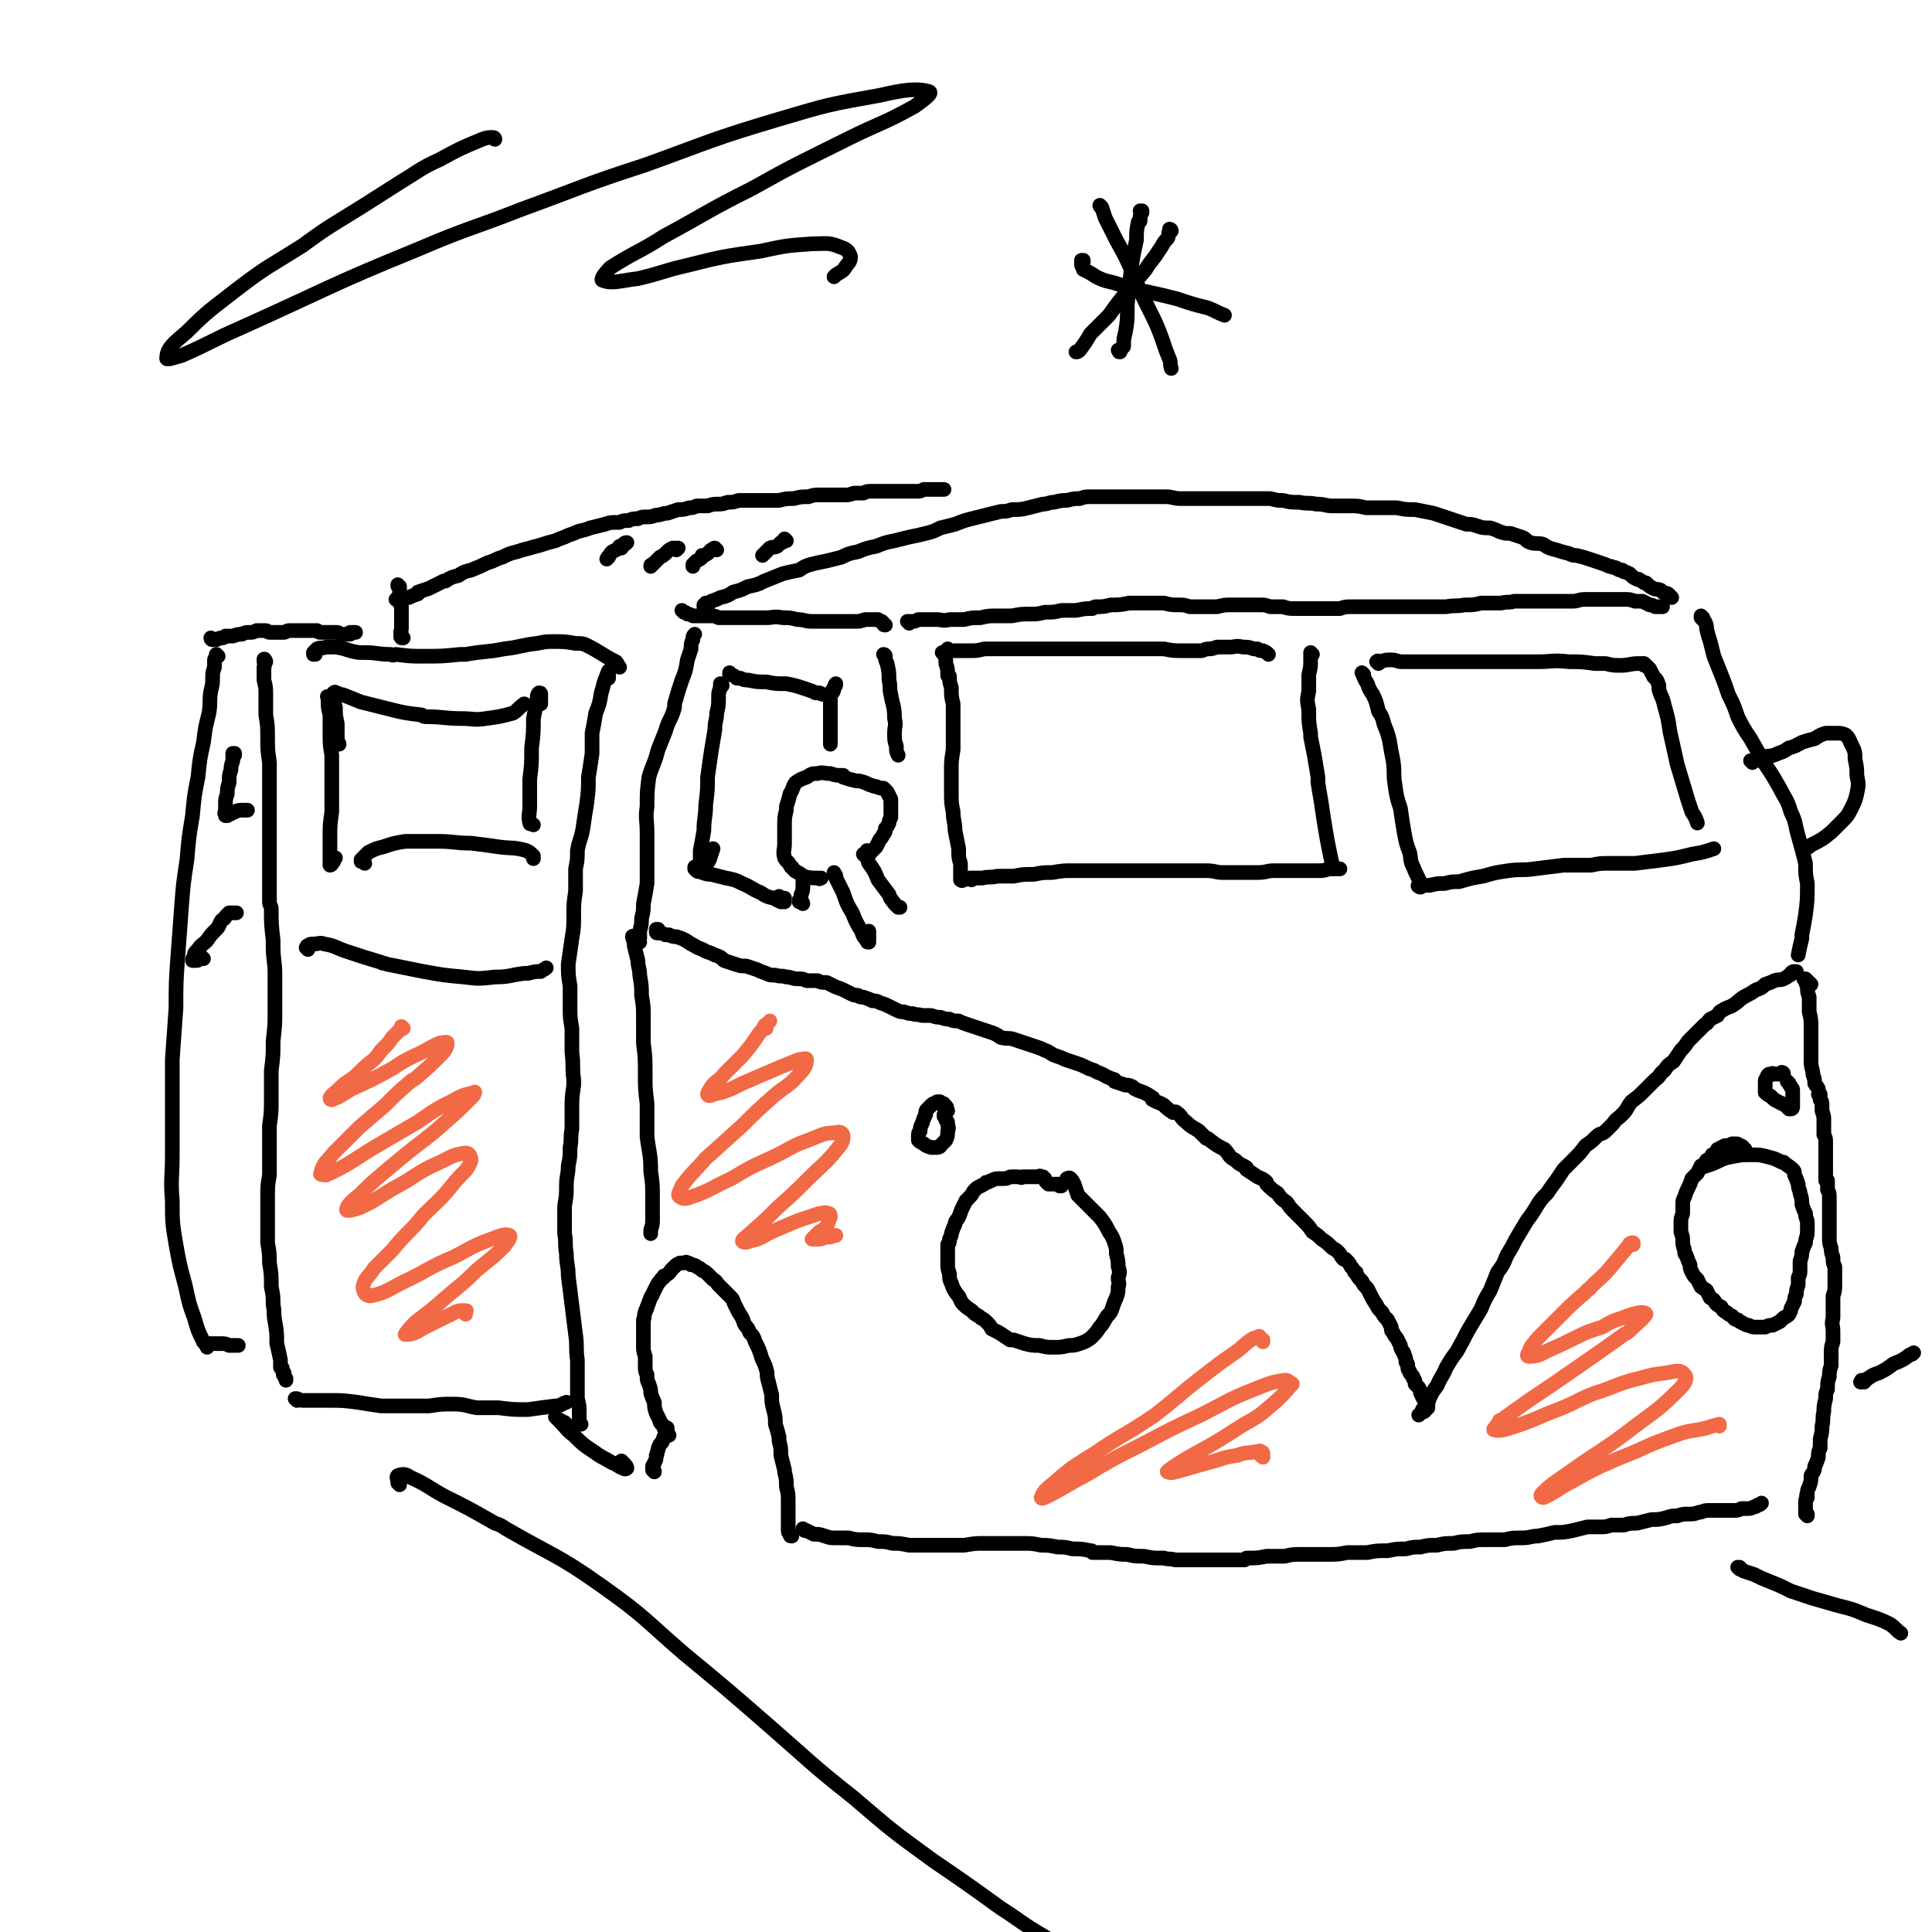 <svg viewBox='0 0 1054 1054' version='1.1' xmlns='http://www.w3.org/2000/svg' xmlns:xlink='http://www.w3.org/1999/xlink'><g fill='none' stroke='#000000' stroke-width='8' stroke-linecap='round' stroke-linejoin='round'><path d='M359,508c0,0 -1,-1 -1,-1 0,0 0,0 1,0 0,0 0,0 0,1 -1,0 -1,0 -1,0 0,1 0,1 1,1 0,0 0,0 1,0 1,0 1,0 3,1 1,0 1,0 2,0 2,1 2,1 4,1 3,1 3,1 5,2 3,2 3,2 5,3 3,2 3,1 6,3 3,1 3,1 5,2 3,1 3,1 5,3 3,1 3,1 6,2 3,1 3,1 6,1 3,1 3,1 6,2 2,1 2,1 5,2 2,1 2,1 5,1 3,1 3,0 6,1 3,0 3,1 6,1 3,0 3,0 5,1 3,0 3,0 6,0 2,1 2,1 5,1 2,1 2,1 4,2 2,1 3,1 5,2 2,1 2,1 4,2 2,1 2,1 4,1 1,1 1,1 3,1 3,1 3,1 5,2 2,0 2,0 4,1 3,1 3,1 5,2 2,1 2,1 4,2 2,1 2,1 4,1 3,1 3,1 5,1 2,1 2,0 5,1 2,0 2,0 5,0 3,1 3,1 5,1 3,1 3,1 5,1 2,1 2,1 5,1 2,1 2,1 5,2 3,1 3,1 6,2 3,1 3,1 6,2 3,1 3,1 6,3 4,1 4,0 7,1 3,1 3,1 6,2 3,1 3,1 6,2 3,1 3,1 5,2 3,1 3,2 6,3 3,1 3,1 5,2 3,1 3,1 6,2 3,1 3,1 5,2 2,1 2,1 5,2 0,0 0,0 0,0 3,2 3,1 6,3 0,0 0,0 0,0 2,1 2,1 5,2 0,0 0,1 0,1 3,1 3,1 6,2 2,0 2,0 4,1 0,0 0,0 1,1 2,1 2,1 5,2 2,1 2,1 5,3 0,0 -1,1 0,1 3,2 3,1 6,3 2,2 2,2 5,4 1,0 1,-1 2,0 3,2 2,3 5,5 3,3 4,3 7,5 2,2 2,2 4,4 1,0 1,0 2,1 4,3 4,3 8,5 3,3 2,4 6,6 3,3 3,2 6,4 0,0 0,0 0,1 3,2 3,2 6,4 2,1 3,1 5,3 0,1 0,1 0,1 3,3 3,3 6,5 2,3 2,3 5,5 2,3 2,3 4,5 3,3 3,3 5,5 3,3 3,3 5,6 3,2 3,2 5,4 3,2 3,2 5,4 2,2 2,1 4,3 2,2 1,2 3,4 1,0 1,0 1,0 2,2 2,2 3,4 1,1 1,1 2,3 1,0 1,0 1,1 1,2 1,2 3,4 1,2 1,2 3,4 1,2 1,2 2,4 1,2 1,2 3,5 1,2 1,2 3,4 1,2 1,2 3,4 1,2 1,2 2,4 0,2 0,2 1,3 1,2 1,2 2,3 1,2 1,2 2,4 0,1 0,1 1,3 1,1 1,1 1,2 1,2 1,2 1,4 1,1 1,1 1,2 0,2 0,2 1,3 0,1 0,1 1,2 1,1 1,1 1,2 1,1 1,1 1,3 1,1 1,1 2,2 1,2 1,2 1,3 1,2 1,2 2,4 1,1 1,1 2,2 0,1 0,1 0,2 -1,1 -1,1 -2,2 -2,1 -2,1 -3,2 '/><path d='M777,770c0,0 0,-1 -1,-1 0,0 1,1 1,1 0,0 -1,0 -1,0 0,-1 1,0 1,-1 1,-2 1,-2 2,-4 2,-5 2,-5 5,-9 2,-5 3,-5 5,-10 3,-5 3,-5 6,-9 0,-1 1,-1 1,-2 3,-5 3,-6 6,-11 3,-5 3,-5 6,-10 2,-5 2,-5 5,-10 2,-5 2,-5 4,-10 3,-4 3,-4 5,-9 3,-5 3,-5 5,-9 3,-5 3,-5 6,-10 3,-4 3,-4 6,-9 2,-3 2,-3 5,-6 2,-3 2,-3 5,-7 2,-3 2,-3 4,-6 3,-3 3,-3 6,-6 3,-3 3,-3 6,-7 3,-2 3,-2 6,-5 2,-2 3,-1 5,-3 2,-2 2,-2 4,-4 2,-3 2,-2 5,-5 3,-3 2,-3 5,-7 4,-3 4,-3 7,-6 3,-3 3,-3 6,-6 3,-2 2,-3 5,-5 2,-3 2,-3 5,-5 2,-3 2,-3 4,-6 2,-2 2,-2 4,-5 3,-3 3,-3 5,-5 2,-2 2,-2 4,-4 2,-1 1,-1 3,-3 2,-1 2,-1 4,-2 1,-2 1,-2 3,-3 3,-2 3,-1 6,-3 3,-2 3,-3 7,-5 2,-1 2,-1 5,-3 3,-1 3,-1 5,-3 3,-1 3,-1 5,-2 3,-1 3,0 5,-1 2,-1 2,-1 3,-2 1,0 1,0 1,-1 1,-1 1,-1 2,-1 0,0 0,0 1,0 '/><path d='M515,357c0,0 -1,-1 -1,-1 0,0 0,0 1,1 0,0 0,0 0,0 0,0 0,0 0,0 1,2 1,2 1,5 1,3 1,3 1,6 0,1 0,1 1,1 0,3 0,3 1,6 0,5 0,5 1,9 0,6 0,6 0,12 0,6 0,6 0,13 -1,6 -1,6 -1,12 0,5 0,5 0,11 0,6 0,6 1,11 0,5 1,5 1,10 1,5 1,5 2,10 0,0 0,0 0,1 0,4 0,4 1,7 0,3 0,3 0,6 0,1 0,2 0,3 1,1 1,0 2,0 '/><path d='M530,480c0,0 -1,-1 -1,-1 0,0 0,0 0,0 1,0 1,0 2,0 3,0 3,0 5,0 4,-1 4,0 8,-1 4,0 4,0 9,0 5,-1 5,-1 11,-1 5,-1 5,-1 10,-1 6,-1 6,-1 11,-1 5,0 5,0 11,0 5,0 5,0 10,0 7,0 7,0 13,0 5,0 5,0 11,0 5,0 5,0 9,0 5,0 5,0 10,0 4,0 4,0 9,0 5,0 5,1 9,1 5,0 5,0 10,0 4,0 4,0 9,0 5,0 5,-1 9,-1 4,0 4,0 9,0 4,0 4,0 8,0 4,0 4,0 7,0 3,0 3,0 6,-1 2,0 2,0 5,0 1,0 1,0 1,0 '/><path d='M518,355c0,0 -1,-1 -1,-1 0,0 0,1 1,1 2,0 2,0 3,0 4,0 4,0 8,0 4,0 4,0 8,-1 4,0 4,0 8,0 5,0 5,0 9,0 9,0 9,0 17,0 7,0 7,0 13,0 2,0 2,0 4,0 5,0 5,0 10,0 8,0 8,0 15,0 4,0 4,0 7,0 2,0 2,0 4,0 5,0 5,0 11,0 5,1 5,1 11,1 4,0 4,0 9,0 2,0 2,-1 4,-1 2,0 2,0 5,-1 4,0 4,0 7,0 3,0 3,-1 7,0 3,0 3,0 6,1 1,0 1,0 2,0 1,1 1,1 3,1 2,1 2,1 3,2 '/><path d='M716,357c0,0 -1,0 -1,-1 0,0 0,1 0,1 0,0 0,0 0,-1 0,0 0,0 0,0 0,2 0,2 0,4 0,4 0,4 -1,8 0,4 0,4 0,9 -1,5 -1,5 0,10 0,1 0,1 0,2 0,5 0,5 1,11 0,1 0,1 0,2 1,5 1,5 2,10 1,6 1,6 2,12 0,2 0,2 0,3 1,6 1,6 2,12 1,7 1,7 2,13 1,6 1,6 2,11 1,5 1,5 2,9 0,1 0,1 0,1 '/><path d='M744,368c0,0 -1,-1 -1,-1 1,2 1,3 3,6 1,3 1,3 3,6 2,4 2,5 3,9 2,3 2,3 3,7 2,5 2,5 3,9 1,6 1,6 2,11 1,7 0,7 1,13 1,7 1,7 3,13 1,7 1,7 2,13 1,5 1,6 3,11 1,4 0,4 2,8 2,5 2,4 4,9 0,0 0,0 0,0 '/><path d='M775,484c-1,0 -2,-1 -1,-1 0,0 1,0 2,0 2,0 2,0 4,0 4,-1 4,-1 8,-1 4,-1 4,-1 8,-1 7,-2 7,-2 13,-3 7,-2 7,-2 14,-3 7,-1 7,0 14,-1 8,-1 8,-1 16,-2 8,0 8,0 15,0 5,-1 5,-1 10,-1 7,0 7,0 14,0 8,-1 8,-1 16,-2 7,-1 7,-1 15,-3 6,-1 6,-1 12,-3 '/><path d='M752,362c0,0 -1,-1 -1,-1 1,-1 1,0 2,0 3,-1 3,-1 6,-1 3,0 3,1 6,1 5,0 5,0 10,0 0,0 0,0 1,0 4,0 4,0 8,0 8,0 8,0 16,0 10,0 10,0 19,0 2,0 2,0 3,0 8,0 8,0 15,0 1,0 1,0 2,0 8,0 8,-1 17,0 7,0 7,0 14,1 3,0 3,0 6,0 4,1 4,1 8,1 5,0 5,-1 10,-1 1,0 1,0 2,0 '/><path d='M898,363c-1,0 -1,-1 -1,-1 -1,0 0,0 0,1 0,0 0,0 1,0 1,1 1,1 2,2 1,2 1,2 2,4 2,2 2,2 3,5 0,1 0,1 0,2 1,4 2,4 3,9 2,7 2,7 3,14 2,9 2,9 4,18 3,10 3,10 6,20 1,3 1,3 2,6 2,3 2,3 3,6 '/><path d='M929,337c0,0 -1,0 -1,-1 0,0 0,1 0,1 0,0 0,0 0,0 1,1 1,1 2,2 1,2 1,2 1,4 1,4 1,4 2,7 1,4 1,4 2,8 2,5 2,5 4,10 2,5 2,5 4,11 3,6 3,6 5,12 3,6 3,6 7,12 4,7 4,7 8,14 4,6 4,6 8,13 3,6 4,6 6,13 3,6 2,6 4,13 2,7 2,7 4,15 0,6 0,6 1,11 0,9 0,9 -1,17 -1,6 -1,6 -2,11 0,1 0,1 0,2 -1,4 -1,4 -2,9 '/><path d='M956,416c0,0 -1,-1 -1,-1 0,0 0,0 1,0 1,0 1,0 2,0 2,-1 2,-1 4,-2 4,-1 4,0 8,-2 3,-1 3,-1 6,-3 4,-1 3,-1 7,-3 3,-1 3,-1 7,-2 3,-2 3,-2 6,-3 3,0 3,0 6,0 2,0 3,0 5,1 2,2 2,3 3,5 2,4 2,4 2,8 1,5 1,5 1,9 1,5 1,5 0,10 -1,4 -1,4 -3,8 -2,4 -2,4 -5,7 -3,3 -3,3 -6,6 -5,4 -5,4 -11,7 -2,2 -2,1 -4,3 '/><path d='M579,647c0,0 -1,0 -1,-1 0,0 0,1 0,1 1,0 0,-1 0,-1 0,0 0,0 0,0 -1,0 -1,0 -2,0 -1,0 -1,0 -2,0 -1,0 -1,0 -1,0 -1,0 -1,0 -1,0 0,0 0,0 -1,-1 0,0 0,0 0,0 -1,-1 -1,-1 -1,-2 -1,0 -1,0 -1,-1 -1,0 -1,0 -1,0 -1,-1 -1,0 -2,0 -1,0 -1,0 -1,0 -1,0 -1,0 -3,0 -2,0 -2,0 -4,0 -1,1 -1,0 -3,0 -2,0 -2,0 -3,0 -2,0 -2,1 -4,1 -1,0 -1,0 -2,0 -1,0 -1,0 -1,0 -2,0 -2,0 -4,1 -1,0 -1,1 -3,1 -1,1 -1,1 -3,2 -2,1 -2,1 -3,2 -2,2 -1,2 -3,4 -1,1 -1,1 -2,2 -1,2 -1,2 -2,4 -1,2 -1,3 -2,5 -1,2 -2,2 -2,4 -1,2 -1,2 -2,5 0,1 0,1 -1,3 0,2 0,2 -1,3 0,3 0,3 0,6 0,2 0,2 0,5 0,2 0,2 1,5 0,3 0,3 1,5 1,3 1,3 3,6 2,2 1,2 3,5 2,2 2,2 5,4 2,2 2,2 4,3 2,2 2,1 4,3 2,2 2,2 3,4 2,1 2,1 4,2 3,2 3,2 6,4 1,0 1,0 2,0 3,1 3,1 6,2 4,1 4,1 8,1 4,1 4,1 8,1 4,0 4,0 8,-1 3,0 3,0 6,-1 3,-1 3,-1 6,-3 3,-3 3,-3 5,-6 2,-2 2,-3 4,-6 2,-2 2,-2 3,-5 1,-3 1,-3 2,-5 1,-3 1,-3 1,-6 1,-2 0,-2 0,-5 1,-3 1,-3 0,-6 0,-3 0,-3 -1,-7 0,-3 0,-3 -1,-6 -1,-3 -1,-3 -3,-6 -2,-4 -2,-4 -5,-8 -3,-3 -3,-3 -6,-6 -3,-3 -3,-3 -6,-6 -1,-3 -1,-3 -2,-6 -1,-2 -1,-2 -2,-3 -1,-1 -1,0 -2,0 '/><path d='M953,629c0,0 -1,-1 -1,-1 0,0 0,0 0,0 1,0 0,0 0,0 0,0 0,0 0,-1 -1,0 0,0 -1,0 0,-1 0,-1 0,-1 -1,-1 -1,-1 -2,-1 -1,-1 -1,-1 -2,-1 -1,0 -1,0 -2,0 -2,1 -2,1 -4,1 -2,1 -2,1 -4,2 -1,2 -1,2 -3,3 -1,2 -1,2 -3,3 -1,2 -1,2 -3,3 -1,2 -1,2 -2,4 -2,2 -2,2 -3,3 -1,3 -1,3 -2,5 -1,2 -1,2 -2,5 -1,2 -1,2 -1,4 0,3 0,3 0,5 -1,3 -1,3 -1,5 0,3 0,3 0,5 1,3 1,3 1,5 0,2 0,2 1,5 0,2 0,2 1,3 1,3 1,3 2,5 0,2 0,2 1,4 1,2 1,2 3,4 1,2 1,2 2,4 1,1 2,1 3,2 1,2 1,2 2,4 2,1 2,1 3,3 1,1 1,1 3,2 1,2 1,2 3,3 1,1 1,1 3,2 1,1 1,2 3,2 2,2 2,1 3,2 2,1 2,1 3,1 2,1 2,1 4,1 1,0 1,0 2,0 2,0 2,0 3,0 2,-1 2,-1 4,-1 2,-1 2,-1 4,-2 1,-1 1,-1 2,-2 2,-1 2,-1 3,-2 1,-2 1,-2 1,-3 1,-2 1,-2 2,-4 0,-2 0,-2 1,-4 0,-2 0,-2 1,-5 0,-2 0,-2 0,-4 1,-2 1,-2 1,-4 0,-3 0,-3 0,-5 1,-3 1,-3 1,-5 1,-3 1,-3 2,-5 0,-3 1,-3 1,-6 0,-2 0,-2 0,-5 0,-2 -1,-2 -1,-5 -1,-2 -1,-2 -2,-5 0,-3 0,-3 -1,-6 0,-2 -1,-2 -1,-5 -1,-3 -1,-3 -2,-5 0,-2 0,-2 -1,-3 -2,-2 -3,-2 -5,-4 -1,0 -1,0 -1,0 -4,-2 -4,-2 -8,-3 -4,-1 -4,-1 -8,-1 -6,0 -6,0 -11,1 -6,1 -6,2 -11,4 -3,1 -3,1 -6,2 '/><path d='M973,586c0,0 -1,-1 -1,-1 0,0 1,0 1,1 0,0 -1,0 -1,0 -1,0 -1,0 -1,0 -1,0 -1,0 -2,0 0,0 0,0 -1,0 -1,0 -1,-1 -1,0 -1,0 -1,0 -2,0 -1,1 -1,1 -1,2 -1,1 -1,1 -1,2 0,1 0,1 0,3 0,1 0,2 0,3 1,1 1,1 3,2 2,2 2,2 4,3 2,1 2,1 4,2 1,1 1,1 2,2 1,0 1,0 1,0 0,0 0,0 0,0 1,0 1,-1 1,-1 0,-1 0,-1 0,-2 0,-1 0,-1 0,-2 0,-1 0,-1 0,-2 0,-2 0,-2 0,-3 0,-1 0,-1 -1,-2 0,-1 -1,-1 -1,-2 0,0 0,0 -1,-1 '/><path d='M517,606c-1,-1 -1,-1 -1,-1 -1,-1 0,0 0,0 0,0 0,0 0,-1 0,0 1,0 0,0 0,-1 0,-1 -1,-1 0,-1 0,-1 -1,-1 -1,-1 -1,-1 -2,-1 -1,0 -1,0 -2,1 -1,0 -1,0 -2,1 -1,1 -1,1 -2,2 -1,1 -1,1 -1,3 -1,2 -1,2 -2,5 -1,2 -1,2 -1,4 -1,1 -1,1 -1,3 0,1 0,1 0,2 1,1 1,1 3,2 1,1 1,1 4,2 1,0 2,0 3,0 2,0 2,-1 3,-2 1,-1 1,-1 2,-2 1,-2 1,-3 1,-5 1,-2 0,-2 0,-4 0,-1 0,-1 -1,-2 0,-1 0,-1 -1,-2 0,0 0,0 0,-1 0,0 0,0 0,0 '/><path d='M357,803c0,-1 0,-1 -1,-1 0,0 0,0 0,0 0,0 0,0 0,0 0,-1 0,-1 0,-2 0,-1 1,-1 1,-2 1,-2 1,-2 1,-4 1,-1 0,-1 1,-3 0,-2 1,-2 1,-3 1,-1 1,-1 1,-1 1,-1 0,-1 1,-2 0,-1 0,-1 1,-2 0,-1 0,-1 1,-3 0,-1 0,-1 0,-1 '/><path d='M365,783c0,0 -1,-1 -1,-1 0,0 0,0 0,0 0,0 0,0 -1,0 0,-1 0,-1 0,-2 -1,-1 -1,-1 -1,-2 -1,-2 -2,-1 -2,-3 -1,-2 -1,-2 -2,-4 -1,-3 -1,-3 -1,-6 -1,-2 -1,-2 -2,-5 0,-2 0,-2 -1,-5 0,0 0,0 0,0 -1,-2 -1,-2 -1,-5 -1,-2 -1,-2 -1,-5 0,-2 0,-2 0,-5 -1,-3 -1,-3 -1,-6 0,-2 0,-2 0,-5 0,-2 0,-2 0,-4 0,-2 0,-2 0,-5 1,-2 0,-2 1,-4 0,-2 1,-1 1,-3 1,-2 1,-3 2,-5 0,-1 1,-1 1,-2 1,-2 1,-2 2,-4 1,-2 1,-2 2,-3 1,-2 1,-1 2,-2 0,-1 0,-1 1,-1 1,-1 2,-1 3,-3 1,-1 1,-1 2,-2 1,-1 1,-1 3,-2 0,0 1,0 2,0 1,0 1,-1 2,0 1,0 1,0 2,1 1,0 2,0 3,1 2,1 2,1 3,2 2,1 2,1 3,2 2,2 2,2 3,3 2,1 2,2 3,3 2,2 2,2 3,3 2,2 2,2 4,4 1,1 1,2 2,4 1,2 1,2 2,4 2,3 2,3 3,6 1,2 2,2 3,5 2,2 2,2 3,5 2,4 2,4 3,7 1,4 2,4 3,8 1,3 0,3 1,6 1,4 1,4 2,8 0,4 0,4 1,8 1,4 1,4 1,8 1,3 1,3 2,7 0,1 0,1 0,2 1,4 1,4 1,8 1,4 1,4 2,8 0,0 0,0 0,1 1,4 1,4 1,8 1,4 1,4 1,8 0,3 0,3 0,6 0,3 0,3 0,5 0,2 0,2 0,4 0,2 0,2 1,3 0,1 0,1 1,1 '/><path d='M439,835c0,0 -1,-1 -1,-1 0,0 1,1 2,1 2,1 2,1 4,2 3,0 3,0 6,1 3,1 3,1 6,1 3,0 3,0 7,0 4,1 4,1 8,1 4,0 4,0 8,1 4,0 4,0 8,1 4,0 4,0 9,1 5,0 5,0 10,0 4,0 4,0 9,0 6,0 6,0 11,0 6,-1 6,-1 11,-1 5,0 5,0 10,0 6,0 6,0 11,0 5,0 5,0 10,1 4,0 4,0 9,1 4,0 4,0 8,1 5,0 5,0 10,1 1,0 1,0 1,1 5,0 5,0 9,0 1,0 1,0 1,0 5,1 5,1 9,1 4,1 4,1 9,1 5,1 5,1 9,1 1,0 1,0 2,0 3,1 3,0 6,1 5,0 5,0 10,0 5,0 5,0 9,0 4,0 4,0 9,0 5,0 5,0 10,0 0,0 0,0 1,-1 6,0 6,0 11,-1 4,0 4,0 8,0 1,0 1,0 2,0 4,-1 4,-1 9,-1 1,0 1,0 2,0 5,0 5,0 10,0 1,0 1,0 2,0 6,0 6,0 11,-1 5,0 5,0 9,0 1,0 1,0 2,0 5,-1 5,-1 11,-1 5,-1 5,-1 10,-1 4,-1 4,-1 8,-1 4,-1 4,-1 9,-1 4,-1 4,-1 9,-1 4,-1 4,-1 9,-1 4,-1 4,-1 9,-1 4,0 4,0 8,0 1,0 1,0 2,0 4,-1 4,-1 9,-1 5,0 5,-1 9,-1 5,-1 5,-1 9,-2 5,0 5,0 10,-1 4,-1 4,-1 8,-2 4,0 4,0 7,0 3,0 3,0 6,-1 3,0 3,0 7,0 3,-1 3,-1 7,-1 4,-1 4,-1 8,-2 4,0 4,0 8,-1 3,-1 3,-1 6,-1 3,-1 3,-1 6,-1 3,0 3,0 6,-1 2,0 2,-1 5,-1 2,0 2,0 5,0 2,0 2,0 5,0 2,0 2,0 4,0 2,0 2,0 4,-1 2,0 2,0 3,0 2,0 2,0 4,-1 1,0 1,0 2,-1 1,0 1,0 2,-1 '/><path d='M986,827c0,-1 -1,-1 -1,-1 0,-1 0,0 1,0 0,0 0,0 0,0 -1,-1 -1,-1 -1,-1 0,-1 0,-1 0,-2 0,-1 0,-1 0,-1 0,0 0,0 0,0 0,-1 0,-1 0,-2 0,-2 0,-2 1,-3 0,-1 -1,-1 0,-2 0,-2 0,-2 1,-4 1,-3 1,-3 1,-6 1,-2 2,-2 2,-5 1,-2 1,-2 2,-5 0,-3 0,-3 1,-5 0,-3 0,-3 0,-5 1,-4 1,-4 1,-7 1,-4 0,-4 1,-8 0,-3 0,-3 1,-7 0,0 0,0 0,0 0,-3 0,-3 1,-5 0,-4 0,-4 1,-7 0,-3 0,-3 1,-6 0,-4 0,-4 0,-7 0,-3 0,-3 1,-6 0,0 0,0 0,0 0,-3 0,-3 0,-6 0,-3 -1,-3 0,-7 0,-2 0,-2 0,-5 0,-1 0,-1 0,-1 0,-3 0,-3 0,-6 1,-3 1,-3 1,-6 0,-2 0,-2 0,-4 0,-3 0,-3 0,-6 -1,-2 -1,-2 -1,-5 -1,-3 -1,-3 -1,-5 -1,-3 -1,-3 -1,-6 0,-3 0,-3 0,-6 0,-3 0,-3 0,-6 0,-2 0,-2 0,-4 0,-3 0,-3 0,-6 0,-2 0,-2 -1,-4 0,-2 0,-2 0,-5 0,0 -1,0 -1,0 0,-3 0,-3 0,-5 0,-3 0,-3 0,-5 0,-2 0,-2 0,-4 0,-2 0,-2 0,-4 0,-2 0,-2 0,-3 0,-2 0,-2 -1,-4 0,0 0,0 0,0 0,-2 0,-2 0,-4 0,-2 0,-2 0,-4 0,-2 0,-2 -1,-5 0,-1 0,-1 0,-3 0,-2 0,-2 -1,-3 0,-1 0,-1 0,-2 0,-1 0,-1 0,-1 -1,0 -1,0 -1,0 '/><path d='M988,537c-1,-1 -1,-1 -1,-1 0,0 0,0 0,0 0,0 -1,0 -1,-1 -1,0 -1,0 -1,-1 -1,0 -1,0 -1,0 0,0 1,0 1,1 0,1 0,1 1,3 0,3 0,3 1,6 0,4 0,4 0,8 1,4 1,4 1,9 0,5 0,5 0,10 0,4 0,4 0,8 0,4 1,4 1,7 0,0 0,0 0,0 1,3 1,3 1,5 1,2 1,1 2,3 '/><path d='M346,512c0,0 -1,-2 -1,-1 0,1 1,2 1,5 1,4 1,4 2,8 0,4 1,4 1,8 1,6 1,6 1,11 1,6 1,6 1,12 0,7 0,7 0,14 1,8 1,8 1,17 0,8 0,8 1,16 0,9 0,9 0,18 1,9 2,9 2,19 1,7 1,7 1,15 0,5 0,5 0,11 0,3 0,3 -1,6 0,1 0,1 0,2 0,0 0,0 0,0 '/><path d='M349,514c0,0 0,-1 -1,-1 0,0 1,0 1,-1 0,-2 0,-2 0,-4 1,-4 1,-4 1,-7 1,-4 1,-4 1,-8 1,-5 1,-5 2,-11 0,-1 0,-1 0,-2 0,-6 0,-6 0,-13 0,-6 0,-6 0,-13 0,-7 -1,-7 0,-14 0,-8 0,-8 1,-16 2,-7 3,-7 5,-15 2,-5 2,-5 4,-10 2,-7 3,-6 5,-13 0,-1 0,-1 0,-2 2,-7 2,-7 4,-13 2,-5 2,-5 3,-11 1,-3 1,-3 2,-6 0,-3 0,-3 1,-5 0,-2 0,-2 1,-3 '/><path d='M394,374c0,0 0,-1 -1,-1 0,0 0,0 0,0 0,0 0,0 0,0 0,1 0,1 0,2 -1,3 -1,3 -1,5 0,5 0,5 -1,9 0,4 -1,4 -1,9 -1,6 -1,6 -2,12 -1,7 -1,7 -2,14 0,7 0,7 -1,15 0,7 -1,7 -1,14 -1,6 -1,6 -2,11 0,4 0,4 0,7 0,1 1,2 2,2 1,-1 2,-2 3,-4 1,-3 1,-3 2,-6 '/><path d='M380,474c0,0 -1,-1 -1,-1 0,0 0,0 0,1 0,0 0,0 1,1 1,1 1,0 3,1 3,1 3,1 5,1 4,1 4,1 8,2 5,1 5,1 9,3 5,2 5,3 10,5 3,2 3,2 7,3 2,1 2,1 4,2 1,0 1,0 2,0 0,0 0,0 0,0 '/><path d='M456,478c0,-1 -1,-1 -1,-1 0,0 0,0 0,0 0,0 0,0 0,0 0,0 0,-1 0,-1 0,1 1,1 1,3 2,4 2,4 4,8 2,6 2,6 5,11 2,5 2,5 5,10 1,3 1,3 3,5 0,1 0,1 1,1 0,0 0,0 0,0 0,-3 0,-3 0,-5 0,0 0,0 0,-1 '/><path d='M472,467c0,0 -1,-1 -1,-1 0,0 0,0 1,1 0,0 0,0 1,0 1,2 0,2 1,4 3,4 3,4 5,9 3,4 3,4 6,8 1,3 1,2 3,5 1,1 1,1 2,2 1,0 1,0 1,0 '/><path d='M474,465c0,0 -1,-1 -1,-1 0,0 0,0 0,1 0,0 0,0 0,1 0,0 0,0 1,0 1,-1 1,-1 2,-2 1,-1 1,-1 2,-2 1,-2 1,-2 2,-4 1,-1 1,-1 2,-3 1,-1 1,-1 1,-3 1,-1 1,-1 2,-3 0,0 0,0 0,0 0,-1 0,-1 1,-3 0,-1 0,-1 0,-3 0,0 0,0 0,-1 0,-1 0,-1 0,-3 0,-1 0,-2 0,-3 -1,-2 -1,-2 -2,-4 0,0 0,0 0,0 -1,-1 -1,-1 -2,-2 0,0 -1,0 -1,0 -2,0 -2,-1 -4,-1 -3,-1 -3,-1 -5,-2 -3,-1 -3,-1 -5,-1 -4,-1 -4,-1 -7,-2 0,0 0,0 0,-1 -4,0 -4,0 -7,-1 -4,0 -4,-1 -7,0 -3,0 -3,0 -6,2 -3,1 -3,1 -6,3 -2,3 -1,3 -3,6 -1,4 -1,4 -2,7 0,1 0,1 0,2 -1,4 -1,4 -1,9 0,4 0,4 0,9 0,4 -1,4 0,8 1,2 2,2 3,4 1,1 0,1 1,1 2,3 2,2 5,4 1,1 0,1 1,1 4,1 4,1 9,1 0,1 0,0 1,0 '/><path d='M399,368c0,0 -1,0 -1,-1 0,0 0,1 0,1 1,0 1,0 1,0 0,0 0,0 0,0 2,1 2,1 3,2 1,0 1,0 2,0 2,1 2,1 4,1 5,1 5,1 10,1 5,1 5,1 11,1 5,1 5,1 11,3 3,1 3,1 5,2 1,0 1,0 2,0 2,1 2,1 4,1 1,0 2,0 3,-1 1,-1 1,-2 1,-3 1,-1 0,-1 1,-2 0,0 0,0 0,0 0,1 0,1 -1,2 0,1 -1,1 -1,2 -1,1 -1,1 -1,2 0,1 0,1 0,2 0,2 0,2 0,5 0,2 0,2 0,5 0,2 0,2 0,4 0,3 0,3 0,6 0,2 0,2 0,3 0,0 0,0 0,0 0,1 0,1 0,2 '/><path d='M426,490c0,0 -1,-1 -1,-1 0,0 0,0 0,1 1,0 1,0 3,0 0,0 0,0 0,0 '/><path d='M438,493c0,-1 -1,-1 -1,-1 0,0 0,0 0,0 0,0 0,0 -1,0 0,0 0,0 0,-1 0,0 0,0 0,0 1,-1 1,-1 1,-3 1,-2 1,-2 1,-5 0,0 0,-1 0,-1 0,-1 0,-1 0,-1 0,0 0,1 0,2 '/><path d='M373,334c0,0 -1,-1 -1,-1 0,0 0,0 1,1 0,0 0,0 0,0 1,0 1,0 2,1 1,0 1,0 3,1 2,0 2,0 4,0 0,0 0,0 0,0 3,0 3,0 5,0 3,0 3,0 5,1 5,0 5,0 9,0 4,0 4,0 8,0 5,0 5,0 9,0 4,0 4,-1 9,0 4,0 4,0 8,1 4,0 4,1 8,1 3,0 3,0 7,0 4,0 4,0 8,0 4,0 4,0 8,0 3,0 3,0 6,-1 2,0 2,0 4,0 2,0 2,0 3,0 1,1 1,1 2,1 1,1 1,1 1,1 0,1 0,1 1,1 '/><path d='M496,340c0,0 0,-1 -1,-1 0,0 1,0 1,0 1,0 1,0 2,0 1,0 1,0 3,-1 2,0 2,0 4,0 3,0 3,0 6,0 3,0 3,1 7,0 4,0 4,0 8,0 4,-1 4,-1 9,-1 4,-1 4,-1 9,-1 4,0 4,0 8,0 5,-1 5,-1 10,-1 4,0 4,0 8,-1 5,0 5,0 9,-1 4,0 4,0 8,0 5,-1 5,-1 9,-1 1,-1 1,-1 2,-1 4,0 4,0 8,-1 5,0 5,0 10,-1 0,0 0,0 1,0 4,0 4,0 8,0 1,0 1,0 2,0 3,0 3,0 7,0 0,0 0,0 1,0 4,1 4,1 8,1 3,0 3,0 6,1 1,0 1,0 1,0 4,0 4,0 7,0 3,0 3,0 7,0 4,-1 4,-1 8,-1 4,0 4,0 9,0 3,0 3,0 6,0 3,0 3,0 6,1 3,0 3,0 7,0 3,1 3,1 7,1 4,0 4,0 8,0 3,0 3,0 7,0 1,0 1,0 1,0 4,0 4,0 8,0 3,-1 3,-1 6,-1 4,0 4,0 8,0 4,0 4,0 9,0 5,0 5,0 9,0 8,0 8,0 16,0 5,0 5,0 10,0 5,-1 5,0 10,-1 5,0 5,0 9,-1 6,0 6,0 11,0 4,-1 4,0 7,-1 1,0 1,0 1,0 4,0 4,0 8,0 4,0 4,0 7,0 3,0 3,0 7,0 0,0 0,0 1,0 4,0 4,0 8,0 3,0 3,-1 7,-1 3,0 3,0 6,0 3,0 3,0 5,0 3,0 3,0 5,0 3,0 3,0 6,0 2,0 2,0 5,1 2,0 2,0 4,0 2,1 2,1 4,2 1,0 1,0 3,1 2,0 2,0 3,0 1,0 1,0 1,0 0,0 0,0 0,0 '/><path d='M483,358c0,0 -1,-1 -1,-1 0,0 1,0 1,1 0,0 0,0 0,0 0,0 0,0 0,0 0,2 0,2 1,4 1,5 1,5 1,9 1,4 0,4 1,8 1,6 2,6 2,13 1,4 0,4 0,8 0,4 0,4 1,7 0,3 0,3 1,5 0,0 0,0 0,0 '/><path d='M317,777c0,0 -1,-1 -1,-1 0,0 0,1 0,1 0,-1 0,-1 0,-2 0,-2 0,-2 0,-5 0,-3 0,-3 -1,-7 0,-4 0,-4 0,-8 0,-6 0,-6 0,-13 -1,-7 0,-7 -1,-14 -1,-8 -1,-8 -2,-16 -1,-8 -1,-8 -2,-16 0,-6 -1,-6 -1,-12 -1,-6 0,-6 -1,-11 0,-1 0,-1 0,-2 0,-7 0,-7 0,-13 1,-6 1,-6 1,-11 0,-6 1,-6 1,-11 1,-5 1,-5 1,-10 1,-5 0,-5 1,-10 0,-5 0,-5 0,-11 0,-6 0,-6 1,-13 0,-1 0,-1 0,-3 -1,-7 0,-7 -1,-15 0,-6 0,-6 0,-13 -1,-6 -1,-6 -1,-11 0,-6 0,-6 0,-12 -1,-6 -1,-6 -1,-12 1,-7 1,-7 2,-14 1,-6 1,-6 1,-13 0,-6 0,-6 1,-13 0,-6 0,-6 0,-12 1,-5 1,-5 1,-10 1,-6 2,-6 3,-12 1,-7 1,-7 2,-13 1,-8 1,-8 1,-15 1,-6 1,-6 2,-13 0,-5 0,-5 0,-11 1,-5 1,-5 2,-11 2,-5 2,-5 3,-11 1,-3 1,-4 2,-7 1,-2 1,-3 2,-5 0,0 0,1 0,2 0,1 0,1 0,2 '/><path d='M145,361c0,-1 -1,-1 -1,-1 0,-1 0,0 0,0 0,0 0,0 0,0 1,0 0,-1 0,0 0,0 0,0 0,1 1,2 0,2 0,3 0,4 0,4 0,7 1,4 1,4 1,8 0,6 0,6 0,11 1,6 1,6 1,13 0,6 0,6 1,13 0,8 0,8 0,16 0,2 0,2 0,3 0,8 0,8 0,16 0,10 0,10 0,20 0,11 0,11 0,21 0,2 1,2 1,4 0,8 0,8 1,17 0,1 0,1 0,3 0,8 1,8 1,16 0,9 0,9 0,19 0,8 0,8 -1,17 0,8 0,8 -1,16 0,6 0,6 0,13 0,1 0,1 0,2 0,8 0,8 -1,15 0,6 0,6 0,12 0,7 0,7 0,15 -1,6 -1,6 -1,12 0,6 0,6 0,12 0,6 0,6 0,11 0,1 0,1 0,2 1,6 1,6 1,11 1,6 1,6 1,13 1,5 1,5 1,10 1,4 0,4 1,9 1,6 1,6 1,12 1,4 1,4 2,9 0,2 0,2 0,4 1,0 1,0 1,1 0,1 0,1 1,2 0,1 -1,1 0,1 0,1 0,1 1,2 0,1 0,1 0,1 '/><path d='M162,764c0,0 -1,-1 -1,-1 0,0 0,0 0,0 0,0 0,0 0,0 1,0 1,0 1,0 2,1 2,1 4,1 3,0 3,0 5,0 4,0 4,0 9,0 7,0 7,0 15,1 6,1 6,1 13,2 6,0 6,0 13,0 7,0 7,0 13,0 7,-1 7,-1 13,-1 7,0 7,1 13,2 6,0 6,0 12,0 8,1 8,1 16,1 7,-1 7,-1 15,-2 3,0 3,-1 6,-2 '/><path d='M172,357c0,0 -1,0 -1,-1 0,0 0,1 1,1 0,0 -1,0 -1,0 0,-1 0,-1 0,-1 1,-1 1,-1 2,-2 2,-1 2,0 5,-1 2,0 3,0 5,0 7,1 6,2 13,3 1,0 1,0 3,0 7,0 7,1 14,1 2,1 2,0 3,0 8,1 8,1 15,1 10,0 10,0 20,-1 2,0 2,0 3,0 11,-2 11,-1 21,-3 9,-1 9,-2 18,-3 5,-1 5,-1 9,-1 6,0 6,0 12,1 3,0 4,0 6,1 8,4 8,5 16,9 1,1 1,2 2,3 '/><path d='M180,381c-1,0 -1,-1 -1,-1 -1,0 0,0 0,0 0,1 0,2 0,3 0,3 0,3 1,7 0,5 0,5 0,10 0,6 0,6 1,12 0,7 0,7 0,15 0,8 0,8 0,16 -1,7 -1,7 -1,14 0,5 0,5 0,11 0,2 0,3 0,4 1,0 1,-1 2,-2 0,-1 0,-1 1,-2 '/><path d='M185,406c0,-1 -1,-1 -1,-1 0,-1 0,-2 0,-3 0,-3 0,-3 0,-7 -1,-5 -1,-5 -1,-9 -1,-3 0,-3 -1,-5 0,-2 0,-2 0,-3 0,0 1,-1 1,0 2,0 2,1 4,1 5,2 5,2 10,4 8,2 8,2 16,4 8,2 8,2 17,3 1,1 1,1 3,1 9,0 9,1 19,1 6,0 7,1 13,0 7,-1 8,-1 15,-3 3,-2 3,-3 6,-5 '/><path d='M199,471c-1,-1 -1,-1 -1,-1 -1,-1 0,0 0,0 0,0 0,0 0,0 -1,0 -1,0 -1,0 0,0 0,-1 0,-1 2,-2 2,-2 4,-4 4,-2 4,-2 8,-3 6,-2 6,-2 12,-3 9,0 9,0 18,0 9,0 9,1 18,1 8,1 8,1 15,2 7,1 8,0 15,2 2,1 2,1 4,3 0,0 0,1 0,1 0,1 0,0 0,0 '/><path d='M295,384c0,0 0,0 -1,-1 0,0 1,0 1,0 0,-2 0,-2 0,-4 0,-1 0,-1 -1,-1 -1,1 -1,2 -1,4 -1,5 -1,5 -2,10 0,8 0,8 -1,16 0,9 0,9 -1,17 0,8 0,8 0,15 0,4 -1,5 0,9 0,1 1,0 2,1 '/><path d='M168,518c0,0 0,-1 -1,-1 0,0 1,0 1,0 0,0 0,0 0,0 0,-1 -1,-1 0,-1 1,-1 1,-1 3,-1 0,0 0,0 0,0 3,0 3,-1 6,0 6,1 6,2 12,4 9,3 9,3 19,6 1,1 1,0 3,1 10,2 10,2 20,4 11,2 11,2 22,3 8,1 8,1 17,0 8,0 8,-1 16,-2 1,0 1,0 2,0 4,-1 4,-1 7,-1 1,-1 2,-1 3,-2 0,0 0,0 0,0 '/><path d='M119,358c-1,0 -1,-1 -1,-1 0,0 0,1 0,1 0,1 -1,1 -1,2 0,2 0,2 0,4 -1,3 -1,3 -1,5 0,4 0,4 -1,8 -1,6 0,6 -1,12 -2,8 -2,8 -3,16 -2,9 -2,9 -3,19 -2,10 -2,10 -3,21 -2,12 -2,12 -3,24 -2,13 -2,13 -3,26 -1,14 -1,14 -2,27 -1,14 -1,14 -1,28 -1,14 -1,14 -2,28 0,13 0,13 0,26 0,13 0,13 0,26 0,13 -1,13 0,25 0,12 0,12 2,24 2,11 2,11 5,22 2,9 2,10 5,18 2,7 2,7 5,13 1,1 1,1 2,3 '/><path d='M112,733c0,0 0,0 -1,-1 0,0 1,1 1,1 0,0 0,0 0,0 1,0 1,0 2,0 1,0 1,0 2,0 2,0 2,0 4,0 3,0 3,0 5,1 3,0 3,0 5,0 0,0 0,0 0,0 '/><path d='M116,349c0,0 -1,0 -1,-1 0,0 0,1 1,1 0,0 0,0 0,0 0,0 0,0 0,0 1,0 1,0 2,0 0,0 0,0 0,0 2,-1 2,-1 3,-1 1,0 1,0 2,-1 0,0 0,0 0,0 1,0 1,0 2,0 1,0 1,0 2,0 3,-1 3,-1 5,-1 2,-1 2,-1 4,-1 2,0 2,0 4,-1 1,0 1,0 2,0 0,0 0,0 1,0 1,0 1,0 2,0 1,0 1,1 2,1 1,0 1,0 1,0 2,0 2,0 4,0 1,0 1,0 3,0 1,0 1,-1 3,-1 1,0 1,0 3,0 1,0 1,0 3,0 0,0 0,0 1,0 1,0 1,0 3,0 1,0 1,0 2,0 1,0 1,0 3,0 1,1 1,1 2,1 0,0 0,0 0,0 1,0 1,0 2,0 1,0 1,0 2,0 1,0 1,0 2,0 1,0 1,0 2,0 1,0 1,0 1,0 1,0 1,1 2,1 1,0 1,0 2,0 1,0 1,0 1,0 0,0 0,0 1,0 0,0 0,0 1,0 0,-1 0,-1 0,-1 1,0 1,0 2,0 0,0 0,0 0,0 1,0 1,0 1,0 0,0 0,0 0,0 0,0 0,0 0,0 0,0 0,0 0,0 '/><path d='M220,348c-1,0 -1,0 -1,-1 -1,0 0,1 0,1 0,0 0,0 0,-1 0,0 0,0 0,-1 -1,-1 0,-2 0,-3 0,-2 0,-2 0,-3 0,-2 0,-2 0,-4 0,-2 0,-2 0,-5 -1,-2 -1,-2 -1,-5 0,0 0,0 0,0 0,-3 0,-3 0,-5 -1,-1 -1,-1 -1,-2 0,0 0,0 0,0 0,0 0,0 0,0 0,1 0,1 1,1 '/><path d='M220,327c0,-1 -1,-1 -1,-1 0,0 0,0 0,0 -1,0 -1,0 -2,0 0,0 0,0 0,0 -1,1 -1,1 -1,1 0,0 0,0 0,0 0,0 0,0 0,0 0,0 0,0 0,0 1,0 2,0 3,0 2,-1 2,-1 4,-1 2,-1 2,-1 5,-2 0,0 0,-1 0,-1 3,-1 3,-1 6,-2 4,-2 4,-2 8,-4 1,0 1,0 1,0 3,-2 3,-2 7,-3 3,-2 3,-2 7,-3 5,-2 5,-2 9,-4 4,-1 4,-2 8,-3 4,-2 4,-2 8,-3 3,-1 3,-1 7,-2 3,-1 4,-1 7,-2 3,-1 3,-1 7,-2 2,-1 2,-1 5,-2 2,-1 2,-1 5,-2 4,-2 4,-1 9,-3 4,-1 4,-1 8,-2 3,-1 3,-1 6,-1 1,0 1,0 2,0 2,-1 2,-1 5,-1 2,-1 2,-1 5,-1 2,-1 2,-1 5,-1 2,0 2,0 5,-1 3,0 3,-1 6,-1 3,-1 3,-1 6,-2 3,0 3,0 6,-1 2,0 2,0 4,-1 3,0 3,0 6,0 3,-1 3,-1 6,-1 2,0 2,0 5,-1 3,0 3,0 6,-1 2,0 2,0 5,0 2,0 2,0 3,0 1,0 1,0 2,0 2,0 2,0 4,0 0,0 0,0 1,0 3,0 3,0 7,0 4,-1 4,-1 8,-1 4,-1 4,-1 8,-1 3,-1 3,-1 7,-1 2,0 2,0 5,0 1,0 1,0 3,0 2,0 2,0 5,0 2,0 2,0 5,-1 2,0 2,0 5,0 2,-1 2,-1 5,-1 2,0 2,0 3,0 2,0 2,0 4,0 2,0 2,0 3,0 2,0 2,0 4,0 3,0 3,0 5,0 3,0 3,0 5,0 2,0 2,0 4,-1 1,0 1,0 2,0 1,0 1,0 3,0 1,0 1,0 2,0 1,0 1,0 2,0 1,0 1,0 2,0 '/><path d='M386,331c0,0 -1,0 -1,-1 0,0 0,1 0,1 0,0 0,0 -1,0 0,0 0,0 0,0 0,0 0,0 0,0 0,-1 0,-1 0,-1 0,0 1,0 1,-1 2,0 2,0 3,-1 3,-1 3,-1 5,-2 4,-1 4,-1 7,-3 4,-1 4,-1 8,-3 5,-1 5,-1 9,-3 5,-2 5,-2 10,-4 4,-1 4,-1 9,-2 3,-2 3,-2 6,-3 4,-1 4,-1 9,-2 4,-1 4,-1 8,-2 4,-2 4,-2 9,-3 5,-2 5,-2 10,-3 5,-2 5,-2 10,-3 4,-1 4,-1 8,-2 5,-1 5,-1 9,-2 4,-1 4,-1 8,-3 4,-1 4,-1 8,-2 5,-2 5,-2 9,-3 4,-1 4,-1 8,-2 4,-1 4,-1 8,-2 3,0 3,0 6,-1 5,0 5,0 9,-1 4,-1 4,-1 8,-2 3,0 3,-1 6,-1 4,-1 4,-1 7,-1 4,-1 4,-1 7,-1 3,-1 3,-1 6,-1 4,0 4,0 7,0 4,0 4,0 8,0 5,0 5,0 9,0 5,0 5,0 9,0 4,0 4,0 8,0 4,0 4,1 8,1 4,0 4,0 8,0 5,0 5,0 9,0 4,0 4,0 8,0 5,0 5,0 9,0 4,0 4,0 8,0 4,0 4,0 7,0 4,1 4,1 7,1 4,1 4,1 9,1 4,1 4,0 9,1 5,0 5,1 9,1 5,0 5,0 9,0 5,0 5,0 9,1 4,0 4,0 9,0 4,0 4,0 8,0 5,1 5,1 10,1 5,1 5,1 10,2 3,1 3,1 6,2 3,1 3,1 6,2 3,1 3,1 6,2 3,0 3,0 6,1 3,1 3,1 7,1 3,1 3,1 5,2 3,1 3,1 6,1 3,1 3,1 6,2 3,1 2,2 5,3 3,1 4,0 7,1 3,2 3,2 7,3 3,1 3,1 7,2 2,1 2,1 4,1 4,1 4,1 7,2 3,1 3,1 6,2 3,1 3,1 5,2 0,0 0,0 1,0 1,1 1,0 3,1 0,0 0,0 0,0 1,1 1,1 3,1 0,1 0,0 1,1 2,0 2,1 3,1 2,2 2,2 4,3 0,0 0,0 1,0 1,1 2,1 3,2 0,0 0,0 1,0 2,2 2,2 4,3 2,1 2,0 4,1 0,0 0,0 1,1 1,1 1,0 3,1 1,1 1,1 2,2 '/><path d='M339,299c-1,0 -1,0 -1,-1 0,0 0,1 0,1 0,0 0,0 0,0 0,-1 1,-1 1,-1 1,0 1,0 1,-1 1,0 1,0 2,-1 0,0 0,0 0,0 -1,0 -1,0 -2,1 -1,1 -1,1 -2,2 -2,1 -2,1 -4,2 -1,1 -1,1 -2,3 -1,0 0,0 -1,1 '/><path d='M369,300c0,0 0,-1 -1,-1 0,0 1,1 1,1 0,0 0,0 0,-1 1,0 1,0 1,0 0,0 0,0 0,0 0,0 0,0 -1,0 -1,0 -1,0 -2,0 -2,1 -2,1 -3,2 -2,2 -2,2 -4,3 -2,2 -2,2 -4,4 -1,0 -1,0 -1,1 '/><path d='M391,300c-1,0 -1,-1 -1,-1 -1,0 0,0 0,0 0,0 0,0 0,0 -1,1 -1,1 -1,1 -1,0 -1,0 -1,0 -1,1 -1,1 -2,2 -2,1 -1,1 -3,1 0,1 0,1 0,1 -1,1 -1,1 -3,2 -1,1 -1,1 -2,2 0,1 0,1 0,1 0,0 0,0 0,0 '/><path d='M429,295c0,0 -1,-1 -1,-1 0,0 0,0 0,0 0,0 0,0 0,0 0,1 0,1 0,1 -1,1 -1,1 -2,1 -1,1 -1,1 -2,2 -2,1 -2,0 -4,1 -1,1 -1,1 -3,3 0,0 0,0 -1,1 '/><path d='M310,778c-1,-1 -1,-1 -1,-1 -1,-1 -1,0 -1,-1 -1,0 -1,0 -2,-1 -2,-1 -2,-1 -3,-2 0,0 0,0 0,0 1,1 1,1 2,2 4,4 4,5 8,8 5,5 5,5 11,9 4,3 5,3 10,6 3,1 3,2 6,3 0,0 1,1 2,0 0,0 0,-1 -1,-2 -1,-1 -1,-1 -2,-2 0,0 0,0 0,0 '/><path d='M218,810c0,0 -1,-1 -1,-1 0,0 1,1 1,0 -1,0 -1,0 -1,-1 0,-1 -1,-2 0,-3 3,-1 4,-1 7,1 9,4 9,5 18,10 14,7 14,7 28,15 3,1 3,1 6,3 26,15 28,14 52,31 24,17 23,18 45,37 23,19 23,19 46,39 23,20 23,21 47,40 21,18 21,18 43,34 19,13 19,13 37,26 11,7 11,8 23,15 9,6 10,5 19,11 2,1 2,1 3,1 '/><path d='M949,856c0,0 -1,-1 -1,-1 0,0 0,0 1,0 0,1 0,0 0,0 1,1 1,1 2,2 3,1 3,1 6,2 4,2 4,2 9,4 5,2 5,2 11,5 6,2 6,2 12,4 7,2 7,2 14,4 8,2 8,2 15,5 6,2 7,2 13,5 3,2 3,3 6,5 '/><path d='M1017,754c0,0 -1,-1 -1,-1 0,0 0,0 0,0 0,0 0,0 0,0 0,0 0,0 0,0 -1,0 0,0 -1,1 0,0 0,0 0,0 0,0 0,0 1,0 0,0 0,0 0,-1 2,0 2,0 3,-1 3,-2 3,-2 6,-3 4,-2 4,-2 8,-5 5,-2 5,-2 9,-5 1,0 1,0 2,-1 '/><path d='M270,76c0,0 0,-1 -1,-1 -3,0 -3,0 -6,1 -12,5 -12,5 -23,11 -11,5 -11,6 -21,12 -11,7 -11,7 -22,14 -16,10 -17,10 -32,21 -19,12 -19,11 -36,24 -14,11 -15,11 -27,23 -7,6 -11,9 -11,14 -1,2 4,0 8,-1 16,-7 16,-8 32,-15 49,-22 48,-23 97,-43 28,-12 29,-11 57,-22 33,-12 33,-13 67,-24 36,-13 36,-14 73,-25 27,-8 27,-8 55,-13 13,-3 20,-4 27,-2 2,1 -4,5 -8,8 -18,10 -19,9 -37,18 -26,13 -27,13 -52,27 -24,12 -24,13 -48,26 -14,9 -15,8 -29,17 -3,3 -6,7 -4,7 5,2 10,0 19,-1 13,-3 13,-4 26,-7 20,-5 20,-5 41,-8 14,-3 14,-3 28,-4 8,0 9,-1 16,2 3,1 4,2 5,5 0,3 -1,3 -3,6 -1,2 -2,2 -5,4 -1,1 -1,1 -1,1 '/><path d='M601,113c0,0 -1,-1 -1,-1 0,0 0,1 1,1 1,3 1,3 2,6 3,6 3,6 6,12 5,9 5,9 9,18 4,10 4,10 9,20 4,8 4,8 7,16 2,6 2,6 4,11 1,2 0,2 1,5 '/><path d='M639,126c0,0 -1,-1 -1,-1 0,0 1,0 1,1 0,0 -1,0 -1,0 -1,2 0,2 -1,4 -3,3 -2,3 -5,7 -3,5 -4,5 -7,10 -5,6 -5,6 -10,12 -5,6 -5,6 -10,13 -1,1 -1,1 -2,2 -4,4 -4,4 -8,8 -3,5 -3,5 -6,9 -1,1 -1,1 -2,1 0,0 0,0 0,0 0,0 0,0 0,0 '/><path d='M623,116c0,0 -1,-1 -1,-1 0,0 0,0 1,0 0,0 0,0 0,0 -1,2 -1,2 -1,5 0,1 0,1 -1,1 -1,5 -1,5 -1,10 -2,9 -2,9 -3,17 -1,9 -1,9 -2,18 0,1 0,1 0,2 0,7 0,7 -1,13 -1,4 -1,4 -1,8 -1,1 -1,1 -2,3 0,0 0,0 0,0 -1,0 0,0 -1,-1 '/><path d='M591,143c0,0 -1,-1 -1,-1 0,0 1,0 1,0 0,1 -1,0 -1,0 0,1 0,1 0,2 0,1 0,1 1,2 0,0 0,0 0,1 4,2 4,2 7,4 6,3 6,2 12,4 6,2 6,2 12,3 2,1 2,1 3,1 9,2 9,2 17,4 9,3 9,3 17,5 5,2 4,2 9,4 '/></g>
<g fill='none' stroke='#F26946' stroke-width='8' stroke-linecap='round' stroke-linejoin='round'><path d='M220,561c0,0 -1,-1 -1,-1 0,0 1,1 1,1 -1,1 -2,0 -2,1 -2,2 -2,2 -4,4 -2,3 -2,3 -5,6 -3,3 -2,3 -5,6 -5,4 -5,4 -10,9 -5,4 -5,3 -9,7 -3,3 -4,3 -5,5 0,1 1,1 1,1 5,-2 6,-3 11,-6 11,-5 11,-5 22,-11 6,-4 6,-4 12,-7 7,-3 7,-4 14,-7 2,0 4,-1 4,0 0,2 -1,4 -3,6 -7,7 -7,7 -14,13 -1,1 -2,1 -3,2 -7,6 -7,6 -14,13 -7,6 -7,6 -14,12 -7,7 -7,7 -14,14 -4,5 -6,6 -7,11 -1,1 2,1 3,1 13,-6 13,-7 26,-15 12,-7 12,-7 24,-14 10,-7 10,-7 20,-12 5,-3 7,-3 11,-4 0,-1 0,1 -1,2 -8,8 -8,8 -16,15 -10,9 -10,8 -21,17 -6,5 -6,5 -12,10 -7,6 -7,6 -13,12 -4,3 -7,6 -7,8 0,1 4,0 7,-1 11,-5 10,-6 21,-12 11,-6 10,-7 21,-12 7,-3 8,-5 16,-6 2,0 3,2 3,4 -2,6 -4,6 -9,12 -8,10 -8,9 -17,18 -8,10 -9,9 -17,19 -5,5 -5,5 -10,10 -3,5 -5,5 -6,10 0,2 1,5 4,5 10,-2 10,-4 21,-9 12,-6 12,-7 24,-12 10,-5 10,-6 21,-10 5,-2 8,-3 10,-2 1,1 -1,3 -3,6 -7,7 -8,7 -15,13 -8,8 -9,8 -17,15 -8,7 -8,7 -16,13 -3,3 -4,4 -6,7 0,0 1,0 2,0 5,-1 5,-2 9,-4 6,-3 6,-3 12,-6 3,-1 3,-2 7,-3 2,0 2,0 3,0 1,0 0,0 0,1 0,0 0,0 0,1 0,0 0,0 0,0 '/><path d='M418,561c0,0 -1,-1 -1,-1 0,-1 1,-1 1,-1 1,-1 1,-1 2,-2 0,0 0,0 0,0 -3,4 -3,3 -6,7 -4,6 -4,6 -9,12 -5,5 -5,5 -10,10 -3,4 -4,3 -7,7 -1,2 -2,3 -2,4 0,1 2,1 3,0 5,-1 5,-1 10,-3 6,-3 6,-3 13,-6 7,-3 7,-3 14,-6 5,-2 5,-2 10,-4 2,0 4,-1 4,0 0,3 -1,5 -4,8 -6,7 -7,6 -14,12 -9,8 -9,8 -17,16 -10,9 -10,9 -20,18 -6,7 -7,7 -13,15 -1,3 -3,5 -1,6 3,2 5,0 9,-1 10,-4 10,-5 19,-9 10,-6 10,-6 21,-11 11,-5 10,-6 21,-10 8,-3 8,-4 15,-4 2,-1 4,0 4,2 0,4 -2,5 -5,9 -6,7 -7,7 -14,14 -8,8 -8,8 -17,16 -7,7 -7,7 -15,14 -2,2 -4,3 -4,4 0,1 3,1 4,0 6,-1 6,-2 12,-5 7,-3 7,-3 14,-6 6,-2 6,-2 12,-4 2,0 3,-1 5,0 1,0 1,1 1,2 -1,2 -1,3 -2,5 -2,2 -2,2 -4,3 -2,2 -2,2 -3,3 -1,1 -1,1 -1,1 0,0 0,0 0,0 1,0 1,0 3,0 2,0 2,0 4,-1 3,0 3,0 5,-1 1,0 1,0 1,0 '/><path d='M689,732c0,0 0,-1 -1,-1 0,0 1,1 1,0 -1,0 -1,-1 -2,-2 -1,0 -1,1 -3,1 -5,3 -5,4 -9,7 -10,7 -10,7 -19,14 -13,10 -13,11 -26,21 -16,11 -17,10 -33,21 -11,7 -12,7 -22,16 -4,3 -6,5 -7,8 0,1 2,0 4,-1 10,-5 10,-6 20,-11 15,-9 15,-9 31,-17 15,-8 15,-8 32,-16 14,-7 14,-8 29,-14 8,-3 9,-4 17,-5 2,0 2,1 4,2 0,0 0,0 0,0 -6,7 -6,7 -13,13 -8,7 -9,6 -18,12 -11,7 -11,7 -22,13 -7,4 -7,4 -13,8 -1,1 -3,2 -2,2 2,1 4,0 8,-1 7,-2 7,-2 14,-4 8,-2 8,-3 16,-4 5,-2 5,-1 10,-2 2,0 2,-1 3,0 1,0 1,1 1,1 0,1 -1,1 -1,1 0,1 1,0 1,0 0,1 0,1 0,1 '/><path d='M891,679c0,-1 -1,-1 -1,-1 0,0 1,0 1,0 0,0 0,0 -1,0 0,0 0,0 0,0 -1,1 -1,0 -1,1 -5,6 -5,6 -10,12 -5,6 -6,6 -11,11 -1,2 -2,1 -3,3 -7,6 -7,6 -14,13 -6,6 -6,6 -12,12 -3,4 -4,4 -5,8 -1,1 -1,2 0,2 5,0 6,-1 10,-3 9,-4 9,-4 17,-8 6,-3 7,-3 13,-5 5,-3 5,-3 11,-5 5,-2 5,-2 10,-3 1,0 3,0 3,1 -2,3 -4,4 -8,8 -2,2 -2,2 -4,3 -14,10 -14,10 -27,19 -13,9 -13,9 -25,17 -7,5 -7,5 -14,10 -1,1 -1,1 -2,1 -1,3 -4,5 -3,5 3,1 6,0 12,-2 12,-4 12,-5 23,-9 10,-4 10,-5 20,-9 10,-3 10,-4 20,-7 9,-2 9,-3 19,-4 5,-1 8,-2 10,1 2,2 0,5 -3,8 -11,11 -12,11 -24,20 -18,14 -19,13 -37,26 -7,5 -8,5 -14,11 -1,1 0,2 1,2 7,-3 8,-5 16,-9 7,-4 7,-4 15,-8 9,-4 9,-4 19,-8 11,-5 11,-5 22,-9 8,-3 9,-2 17,-4 3,-1 3,-1 7,-2 0,0 0,0 0,1 '/></g>
<g fill='none' stroke='#000000' stroke-width='8' stroke-linecap='round' stroke-linejoin='round'><path d='M111,523c0,0 -1,0 -1,-1 0,0 0,1 0,1 0,0 0,0 -1,0 0,0 0,0 -1,0 0,1 0,1 -1,1 -1,0 -1,0 -1,0 -1,0 -1,0 -1,0 0,-1 0,-1 1,-2 0,-2 0,-2 2,-4 2,-3 2,-2 5,-5 2,-3 2,-3 5,-6 2,-2 1,-2 3,-5 2,-1 1,-1 3,-3 0,0 0,0 1,-1 1,0 1,0 2,0 0,0 0,0 1,0 0,0 0,0 1,0 '/><path d='M128,412c0,0 -1,-1 -1,-1 0,0 0,0 1,0 0,0 0,0 0,0 0,1 -1,0 -1,0 0,0 0,0 0,1 0,2 0,2 0,3 -1,3 -1,3 -1,5 -1,3 -1,3 -1,7 -1,3 -1,3 -1,6 -1,3 -1,3 -1,6 0,0 0,0 0,0 0,2 0,2 0,3 0,1 -1,2 0,2 0,1 0,1 0,1 0,0 0,0 0,0 0,0 0,0 1,0 0,0 0,-1 1,-1 0,0 0,0 1,0 1,-1 1,-1 2,-1 2,-1 2,-1 4,-1 1,0 1,0 2,0 1,0 1,0 1,0 '/></g>
</svg>